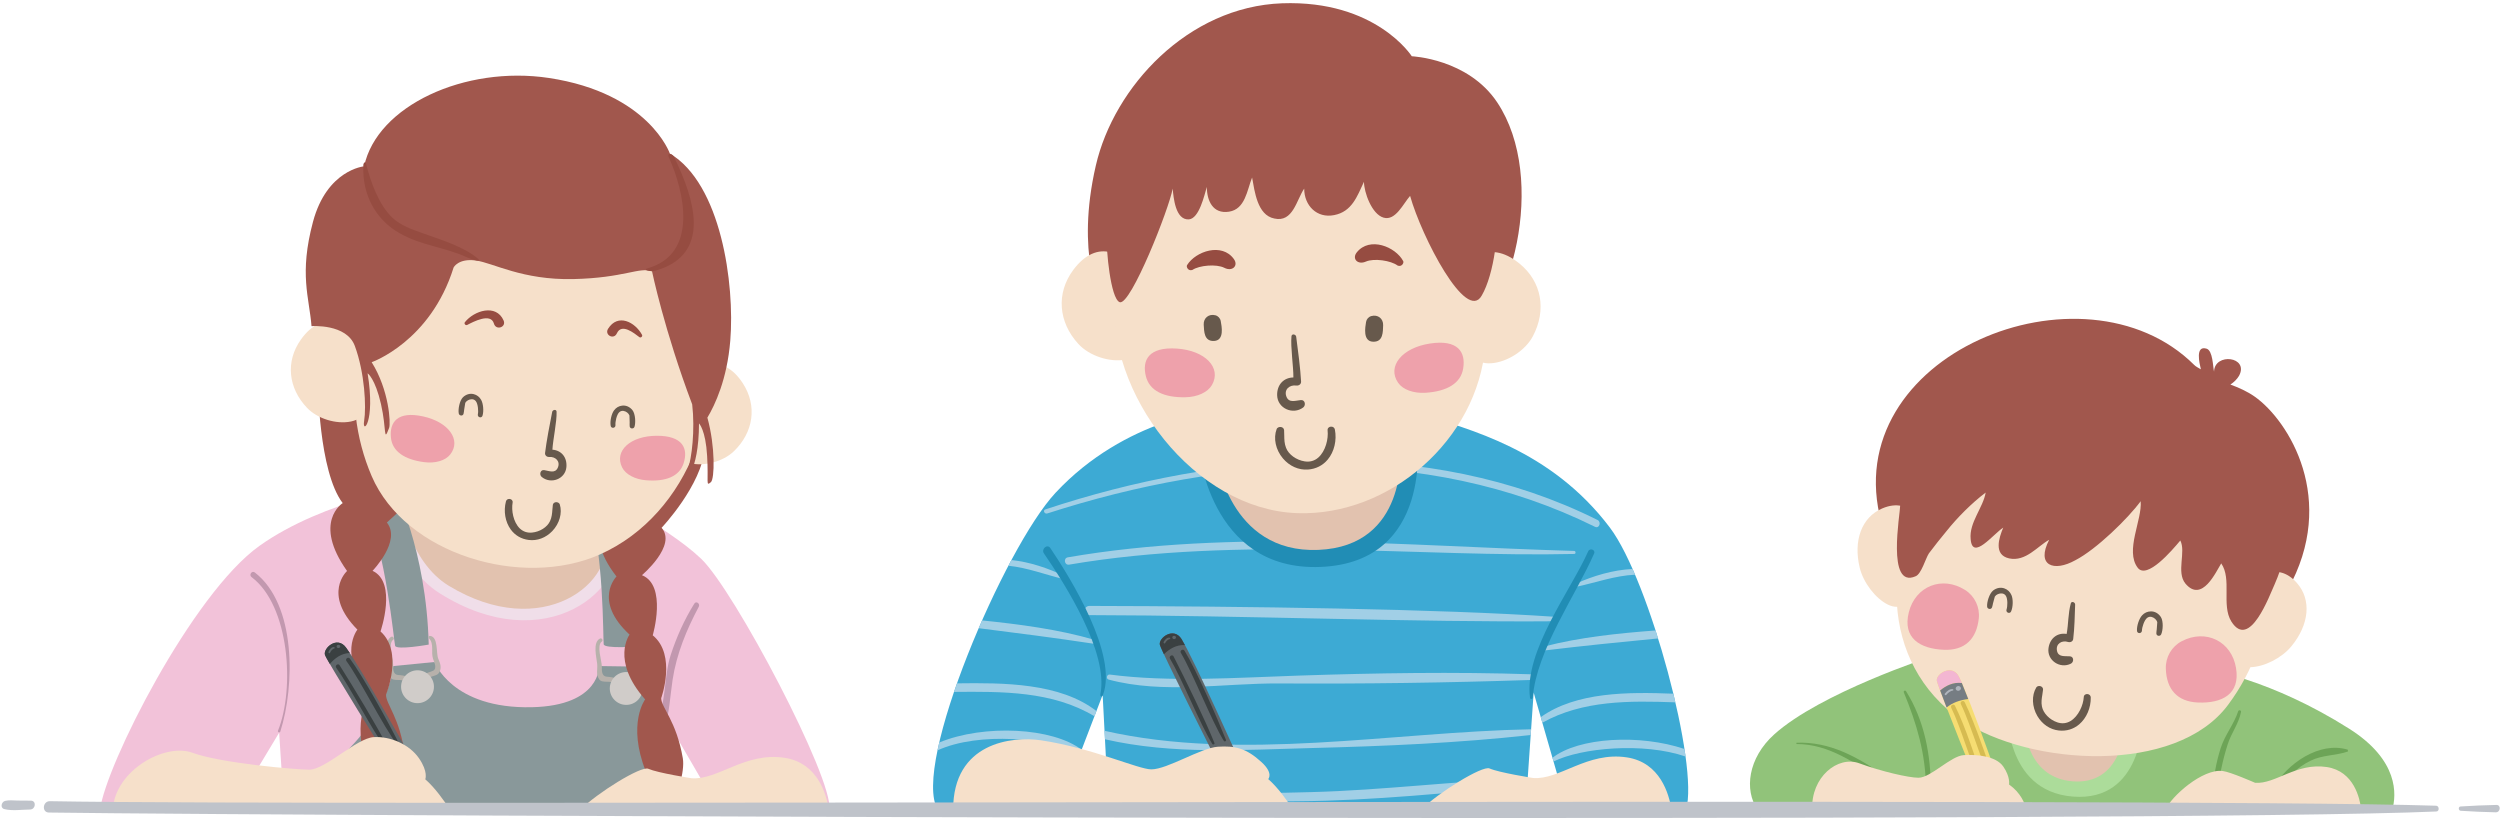 <?xml version="1.0" encoding="UTF-8"?><svg xmlns="http://www.w3.org/2000/svg" xmlns:xlink="http://www.w3.org/1999/xlink" height="206.4" preserveAspectRatio="xMidYMid meet" version="1.0" viewBox="-0.4 -0.8 630.8 206.4" width="630.8" zoomAndPan="magnify"><defs><clipPath id="a"><path d="M 10 201 L 615 201 L 615 205.602 L 10 205.602 Z M 10 201"/></clipPath><clipPath id="b"><path d="M 620 202 L 630.328 202 L 630.328 205 L 620 205 Z M 620 202"/></clipPath></defs><g><g><path d="M 405.82 132.344 C 390.887 112.523 369.953 107.457 358.156 103.703 C 346.359 99.949 306.68 102.633 306.68 102.633 C 306.68 102.633 283.637 104.547 265.93 123.543 C 253.07 137.336 229.516 192.34 236.199 203.453 L 266.742 203.453 L 277.82 174.523 L 279.328 203.453 L 384.523 203.453 L 386.574 173.949 L 395.074 203.453 L 425.023 203.453 C 428.348 192.477 415.84 145.641 405.82 132.344" fill="#3daad4"/></g><g><path d="M 402.051 132.125 C 403.117 132.656 403.734 130.926 402.691 130.402 C 359.609 108.898 307.855 112.988 263.355 127.738 C 262.664 127.969 263.156 128.977 263.84 128.758 C 308.656 114.293 358.824 110.715 402.051 132.125" fill="#a1cfe6"/></g><g><path d="M 396.832 138.973 C 397.266 138.961 397.23 138.223 396.805 138.211 C 354.707 137.02 310.762 132.625 269.039 139.824 C 267.848 140.031 268.176 141.871 269.363 141.668 C 312.727 134.281 358.414 139.887 396.832 138.973" fill="#a1cfe6"/></g><g><path d="M 392.129 155.957 C 392.773 155.953 392.703 154.883 392.078 154.84 C 362.719 152.816 313.418 152.18 274.484 152.086 C 272.992 152.086 272.766 154.402 274.266 154.406 C 313.281 154.477 357.551 156.262 392.129 155.957" fill="#a1cfe6"/></g><g><path d="M 386.062 169.34 C 366.496 168.684 346.785 169.02 327.227 169.668 C 311.812 170.176 294.727 171.387 279.605 169.402 C 278.879 169.309 278.594 170.473 279.32 170.668 C 293.18 174.395 308.125 171.555 322.438 171.648 C 343.531 171.781 364.844 171.473 385.926 170.77 C 386.824 170.738 387.004 169.371 386.062 169.34" fill="#a1cfe6"/></g><g><path d="M 278.297 183.598 L 278.406 185.734 C 295.539 189.664 313.191 188.387 330.656 187.941 C 349.02 187.477 367.562 186.68 385.832 184.66 L 385.934 183.211 C 350.926 183.867 312.758 191.426 278.297 183.598" fill="#a1cfe6"/></g><g><path d="M 278.855 194.418 L 278.977 196.672 C 293.809 202.215 311.555 201.5 326.992 201.375 C 346.352 201.219 365.672 199.16 384.941 197.445 L 385.07 195.637 C 366.812 196.234 348.652 198.598 330.379 199.066 C 313.711 199.492 294.863 200.059 278.855 194.418" fill="#a1cfe6"/></g><g><path d="M 268.262 144.574 C 264.008 142.551 259.48 141.004 254.805 140.508 C 254.551 140.984 254.297 141.461 254.039 141.949 C 258.824 142.438 263.254 144.164 267.984 145.324 C 268.484 145.445 268.734 144.797 268.262 144.574" fill="#a1cfe6"/></g><g><path d="M 275.734 160.633 C 266.566 157.98 256.941 156.734 247.398 155.742 C 247.109 156.398 246.828 157.051 246.547 157.707 C 256.215 158.914 265.859 160.164 275.508 161.617 C 276.078 161.703 276.289 160.793 275.734 160.633" fill="#a1cfe6"/></g><g><path d="M 241.066 171.621 C 240.809 172.348 240.559 173.066 240.316 173.785 C 252.449 173.676 265.141 173.547 275.75 179.934 L 276.254 178.613 C 267.059 171.492 252.844 171.461 241.066 171.621" fill="#a1cfe6"/></g><g><path d="M 236.594 186.543 C 236.434 187.215 236.273 187.895 236.141 188.543 C 246.594 183.73 264.289 185.473 272.137 189.359 L 272.512 188.383 C 265.297 182.785 247.961 181.859 236.594 186.543" fill="#a1cfe6"/></g><g><path d="M 397.398 147.246 C 402.398 146.172 407.086 144.445 412.16 144.211 C 411.949 143.719 411.738 143.238 411.523 142.762 C 406.551 143.008 401.699 144.477 397.141 146.488 C 396.66 146.699 396.891 147.352 397.398 147.246" fill="#a1cfe6"/></g><g><path d="M 389.406 163.316 C 398.926 162.164 408.438 161.207 417.969 160.289 C 417.758 159.613 417.543 158.945 417.328 158.277 C 407.875 158.992 398.34 159.965 389.211 162.324 C 388.648 162.469 388.84 163.387 389.406 163.316" fill="#a1cfe6"/></g><g><path d="M 422.336 176.418 C 422.172 175.695 421.996 174.969 421.816 174.234 C 410.492 173.785 397.305 173.758 388.363 180.148 L 388.766 181.551 C 398.961 175.859 410.836 175.996 422.336 176.418" fill="#a1cfe6"/></g><g><path d="M 424.902 190.086 C 424.816 189.465 424.727 188.832 424.629 188.184 C 413.324 184.379 397.898 185.254 391.316 190.406 L 391.586 191.336 C 398.621 187.883 414.23 186.438 424.902 190.086" fill="#a1cfe6"/></g><g><path d="M 301.953 111.633 C 301.953 111.633 304.406 143.453 332.871 142.246 C 361.344 141.043 357.148 109.719 357.148 109.719 L 301.953 111.633" fill="#218db5"/></g><g><path d="M 306.551 114.449 C 306.551 114.449 309.621 138.871 332.234 137.949 C 354.848 137.023 352.93 113.066 352.93 113.066 L 306.551 114.449" fill="#e2c2af"/></g><g><path d="M 277.391 75.457 C 277.391 75.457 270.922 63.387 276.098 40.973 C 280.688 21.078 299.371 0.898 323.074 0.031 C 346.777 -0.828 355.824 13.395 355.824 13.395 C 355.824 13.395 370.008 13.984 377.375 25.031 C 390.305 44.426 380.82 79.766 367.895 85.797 C 354.965 91.828 277.391 75.457 277.391 75.457" fill="#a1574d"/></g><g><path d="M 270.395 67.328 C 266.035 73.203 266.656 80.496 271.691 85.98 C 274.434 88.98 279.551 90.68 283.555 89.945 C 291.918 88.406 289.41 75.352 287.094 70.09 C 283.824 62.703 276.484 59.102 270.395 67.328" fill="#f6e0ca"/></g><g><path d="M 382.949 65.664 C 388.645 70.254 389.867 77.465 386.367 84.051 C 384.461 87.648 379.941 90.562 375.875 90.859 C 367.387 91.473 366.547 78.191 367.477 72.52 C 368.773 64.551 374.988 59.234 382.949 65.664" fill="#f6e0ca"/></g><g><path d="M 326.949 128.68 C 350.199 129.457 372.441 110.18 374.359 86.445 C 376.227 63.285 365.844 39.266 344.398 32.648 C 316.082 23.902 283.688 41.277 280.84 73.082 C 278.559 98.574 301.094 127.816 326.949 128.68" fill="#f6e0ca"/></g><g><path d="M 360.43 85.875 C 367.445 84.805 369.488 88.012 368.785 92.215 C 368.176 95.902 364.734 97.961 359.27 98.305 C 356.273 98.492 353.562 97.512 352.375 95.781 C 349.512 91.645 353.363 86.945 360.43 85.875" fill="#eea1ab"/></g><g><path d="M 296.531 87.152 C 289.461 86.68 287.691 90.047 288.738 94.18 C 289.66 97.797 293.266 99.559 298.742 99.434 C 301.742 99.379 304.363 98.164 305.402 96.344 C 307.898 91.98 303.668 87.621 296.531 87.152" fill="#eea1ab"/></g><g><path d="M 325.465 84.039 C 325.203 86.785 325.973 91.711 325.949 94.441 C 323.527 94.477 321.797 96.23 321.848 98.926 C 321.918 102.25 325.844 103.965 328.43 102.008 C 329.16 101.438 328.895 100.035 327.828 100.145 C 326.469 100.273 324.84 100.945 324.195 99.293 C 323.492 97.492 324.992 96.238 326.688 96.48 C 327.301 96.562 327.926 96.152 327.891 95.473 C 327.734 92.426 327.074 87.188 326.656 84.16 C 326.574 83.535 325.547 83.324 325.465 84.039" fill="#67594c"/></g><g><path d="M 336.418 107.582 C 336.941 110.277 336.262 113.18 334.621 115.145 C 333.355 116.664 331.621 117.539 329.605 117.676 C 327.246 117.84 324.965 116.812 323.309 114.867 C 321.473 112.691 320.844 109.789 321.723 107.465 C 321.887 107.043 322.406 106.879 322.824 106.941 C 323.258 107.02 323.562 107.32 323.602 107.723 L 323.641 109.059 C 323.656 110.125 323.676 111.129 324.09 112.184 C 324.727 113.879 326.684 115.289 328.809 115.617 C 330.105 115.816 331.254 115.496 332.219 114.664 C 334.078 113.039 334.824 109.922 334.578 107.793 C 334.512 107.238 334.945 106.883 335.398 106.848 C 335.91 106.805 336.336 107.113 336.418 107.582" fill="#67594c"/></g><g><path d="M 300.484 67.301 C 302.188 66.156 306.516 65.746 308.535 66.781 C 310.52 67.797 312.137 66.27 310.945 64.586 C 307.945 60.352 301.301 62.578 299.121 66.094 C 298.852 66.539 299.41 67.695 300.484 67.301" fill="#964c41"/></g><g><path d="M 352.227 66.195 C 350.594 64.953 346.297 64.293 344.223 65.207 C 342.18 66.109 340.652 64.484 341.945 62.875 C 345.191 58.828 351.691 61.434 353.656 65.074 C 353.902 65.535 353.273 66.652 352.227 66.195" fill="#964c41"/></g><g><path d="M 376.73 50.891 C 371.988 32.785 351.086 24.383 333.848 24.602 C 314.453 24.812 287.73 31.711 281.484 53.258 L 278.898 59.508 C 278.68 61.664 279.762 74.594 282.133 75.457 C 284.934 76.316 294.629 51.75 295.488 46.793 C 295.703 48.949 296.137 54.77 299.586 54.555 C 302.172 54.336 303.465 48.52 304.109 46.367 C 304.109 49.812 305.617 53.258 309.711 52.613 C 313.809 51.969 314.238 47.227 315.527 43.996 C 316.176 47.441 316.82 53.477 321.133 54.336 C 325.871 55.41 326.734 49.598 328.676 46.793 C 328.676 51.105 331.906 54.336 336.219 53.477 C 340.738 52.613 342.031 48.734 343.758 45.07 C 343.758 47.656 345.699 53.258 348.715 54.121 C 351.73 54.984 353.676 50.566 355.395 48.625 C 358.305 58.969 369.617 80.844 373.496 73.73 C 376.512 68.559 378.234 56.707 376.73 50.891" fill="#a1574d"/></g><g><path d="M 303.32 81.125 C 303.426 82.801 303.379 85.367 305.945 85.23 C 308.602 85.086 307.848 81.48 307.613 80.195 C 307.48 79.5 306.961 78.934 306.266 78.75 C 304.617 78.316 303.23 79.445 303.32 81.125" fill="#67594c"/></g><g><path d="M 348.594 81.266 C 348.531 82.941 348.629 85.508 346.059 85.422 C 343.398 85.34 344.078 81.715 344.285 80.426 C 344.402 79.73 344.914 79.152 345.602 78.953 C 347.242 78.484 348.652 79.582 348.594 81.266" fill="#67594c"/></g><g><path d="M 277.898 174.562 C 281.715 164.438 269.754 145.105 264.617 137.48 C 263.859 136.355 262.242 137.727 263.008 138.844 C 268.492 146.82 279.328 163.871 277.254 174.363 C 277.125 175.016 277.68 175.148 277.898 174.562" fill="#218db5"/></g><g><path d="M 386.336 175.258 C 387.328 163.188 397.199 149.453 401.828 138.871 C 402.246 137.918 400.742 137.379 400.328 138.316 C 395.945 148.242 384.07 163.512 385.652 175.289 C 385.703 175.676 386.305 175.645 386.336 175.258" fill="#218db5"/></g><g><path d="M 306.059 190.121 C 306.059 190.121 292.68 163.613 292.254 161.91 C 291.84 160.207 295.738 157.223 297.727 160.453 C 300.895 165.617 312.629 191.863 312.629 191.863 L 306.059 190.121" fill="#5f666a"/></g><g><path d="M 298.574 161.957 C 298.262 161.367 297.973 160.855 297.727 160.453 C 295.738 157.223 291.84 160.207 292.254 161.91 C 292.328 162.172 292.695 163.031 293.281 164.277 C 294.668 162.93 296.391 161.863 298.574 161.957" fill="#3a4041"/></g><g><path d="M 308.941 185.902 C 306.805 180.52 301.496 168.332 298.473 163.379 C 298.109 162.785 297.203 163.348 297.555 163.938 C 300.559 168.965 305.32 181.191 308.402 186.148 C 308.574 186.43 309.07 186.223 308.941 185.902" fill="#3a4041"/></g><g><path d="M 306.031 186.68 C 303.891 181.289 298.746 170.727 295.715 164.824 C 295.398 164.203 294.453 164.793 294.809 165.383 C 297.812 170.402 302.41 181.961 305.492 186.922 C 305.664 187.203 306.16 187 306.031 186.68" fill="#3a4041"/></g><g><path d="M 295.938 160.449 C 296.543 160.352 296.391 159.547 295.777 159.641 C 295.172 159.727 295.324 160.539 295.938 160.449" fill="#5f666a"/></g><g><path d="M 294.84 160.129 C 294.105 159.906 293.492 160.617 293.199 161.215 C 293.102 161.422 293.441 161.699 293.559 161.504 C 293.867 160.965 294.262 160.52 294.875 160.414 L 294.84 160.129" fill="#5f666a"/></g><g><path d="M 319.594 195.773 C 319.594 195.773 321.027 194.359 317.902 191.492 C 314.02 187.938 311.199 187.348 306.91 187.613 C 302.621 187.887 294.129 193.328 290.102 193.328 C 286.844 193.328 275.234 187.938 262.305 186 C 254.914 184.891 240.09 186.578 240.102 203.453 L 325.836 203.453 C 324.371 201.188 322.035 197.891 319.594 195.773" fill="#f6e0ca"/></g><g><path d="M 410.129 190.309 C 400.055 188.762 393.137 196.039 386.434 195.504 C 386.434 195.504 377.855 194.164 375.441 193.094 C 373.633 192.289 362.332 199.316 358.254 203.453 L 421.34 203.453 C 420.734 199.504 418.48 191.594 410.129 190.309" fill="#f6e0ca"/></g><g><path d="M 592.328 183.055 C 572.473 170.5 556.707 168.156 556.707 168.156 L 486.766 164.918 C 486.766 164.918 458.898 174.012 447.258 184.512 C 440.633 190.488 439.676 198.578 443.051 203.453 L 603.23 203.453 C 604.258 199.777 604.961 191.039 592.328 183.055" fill="#91c37a"/></g><g><path d="M 452.863 186.93 C 461.305 186.949 467.516 191.832 474.426 195.957 C 475.105 196.363 475.812 195.387 475.141 194.926 C 468.312 190.27 461.383 186.277 452.891 186.605 L 452.863 186.93" fill="#6da457"/></g><g><path d="M 479.969 173.902 C 483.328 182.098 485.406 189.191 485.598 198.125 C 485.617 198.875 486.781 199.004 486.781 198.234 C 486.797 189.672 485.148 180.969 480.547 173.621 C 480.332 173.281 479.809 173.508 479.969 173.902" fill="#6da457"/></g><g><path d="M 592.004 188.367 C 584.816 186.133 576.551 192.004 573.234 197.953 C 572.742 198.844 574.008 199.77 574.551 198.875 C 576.594 195.492 579.031 192.887 582.617 191.133 C 585.66 189.648 588.941 189.891 592.027 188.824 L 592.004 188.367" fill="#6da457"/></g><g><path d="M 564.344 178.652 C 563.281 181.926 561.012 184.59 559.945 187.898 C 558.754 191.574 558.109 195.406 557.844 199.254 C 557.781 200.145 559.152 200.27 559.219 199.383 C 559.516 195.133 560.402 191.066 561.691 187.008 C 562.602 184.137 564.484 181.824 565.059 178.816 C 565.137 178.398 564.469 178.258 564.344 178.652" fill="#6da457"/></g><g><path d="M 586.715 192.742 C 579.02 191.559 573.73 197.125 568.605 196.715 C 568.605 196.715 562.438 193.996 560.434 193.738 C 555.344 193.082 547.379 200.227 546.039 203.453 L 595.375 203.453 C 595.07 200.777 593.617 193.805 586.715 192.742" fill="#f6e0ca"/></g><g><path d="M 506.07 177.738 C 506.07 177.738 504.977 198.797 522.629 200.195 C 540.285 201.598 540.262 180.73 540.262 180.73 L 506.07 177.738" fill="#acdc9a"/></g><g><path d="M 510.246 181.004 C 510.246 181.004 510.16 195.34 522.527 196.344 C 534.895 197.344 535.582 183.355 535.582 183.355 L 510.246 181.004" fill="#e2c2af"/></g><g><path d="M 475.348 143.508 C 480.543 149.25 486.055 136.863 494.113 135.57 C 501.391 134.344 507.43 129.664 514.789 128.047 C 523.172 125.996 532.516 126.949 540.191 130.66 C 546.797 133.996 558.93 144.961 565.578 148.105 C 574.277 152.402 572.984 154.867 576.84 147.992 C 589.559 125.273 577.082 105.328 568.496 99.27 C 566.566 97.922 564.52 97.031 562.379 96.23 C 563.27 95.637 564.047 94.883 564.551 94.031 C 567.172 89.168 558.367 88.09 558.246 92.977 C 557.961 91.777 557.957 87.637 556.348 87.172 C 553.43 86.289 554.602 90.977 554.891 92.238 C 554.891 92.285 554.898 92.328 554.906 92.379 C 554.352 92.02 553.703 91.754 553.254 91.293 C 525.375 63.535 462.766 88.816 474.324 131.074 L 475.348 143.508" fill="#a1574d"/></g><g><path d="M 474.52 127.488 C 469.324 129.695 467.188 135.609 468.848 142.457 C 469.75 146.203 472.809 150.191 475.926 151.742 C 482.445 154.961 485.273 143.645 485.48 138.395 C 485.754 131.012 481.773 124.398 474.52 127.488" fill="#f6e0ca"/></g><g><path d="M 579.176 146.32 C 582.895 150.566 582.25 156.816 577.773 162.262 C 575.328 165.242 570.848 167.504 567.363 167.543 C 560.09 167.605 562.465 156.184 564.562 151.371 C 567.531 144.605 573.988 140.375 579.176 146.32" fill="#f6e0ca"/></g><g><path d="M 494.508 180.922 C 511.953 192.551 548.582 194.746 561.77 177.074 C 574.637 159.828 575.559 137.262 561.52 121.238 C 542.984 100.062 506.324 95.586 488.434 119.133 C 474.082 138.004 473.555 166.379 494.508 180.922" fill="#f6e0ca"/></g><g><path d="M 481.234 153.691 C 479.598 160.23 484.109 162.914 490.09 163.156 C 495.32 163.371 498.309 160.496 498.887 155.27 C 499.207 152.426 497.863 149.602 495.441 148.07 C 489.629 144.391 482.891 147.094 481.234 153.691" fill="#eea1ab"/></g><g><path d="M 563.793 167.75 C 564.906 174.398 560.195 176.703 554.215 176.461 C 548.977 176.246 546.234 173.141 546.082 167.895 C 545.984 165.027 547.559 162.309 550.102 160.984 C 556.199 157.801 562.695 161.035 563.793 167.75" fill="#eea1ab"/></g><g><path d="M 522.105 151.445 C 521.41 153.98 521.523 156.594 521.059 159.156 C 518.789 158.785 516.875 160.152 516.484 162.688 C 516.008 165.812 519.406 168.055 522.145 166.645 C 522.922 166.234 522.91 164.875 521.883 164.801 C 520.594 164.699 518.953 165.066 518.621 163.41 C 518.258 161.609 519.871 160.68 521.414 161.184 C 521.98 161.355 522.629 161.078 522.711 160.434 C 523.062 157.551 523.094 154.656 523.199 151.754 C 523.223 151.156 522.293 150.785 522.105 151.445" fill="#67594c"/></g><g><path d="M 527.141 175.172 C 527.191 177.785 526.078 180.395 524.219 181.969 C 522.781 183.18 521.02 183.727 519.102 183.52 C 516.863 183.289 514.891 181.949 513.66 179.859 C 512.297 177.52 512.18 174.695 513.387 172.668 C 513.605 172.297 514.113 172.223 514.504 172.348 C 514.895 172.496 515.137 172.828 515.102 173.211 L 514.926 174.473 C 514.762 175.473 514.609 176.414 514.824 177.473 C 515.156 179.168 516.754 180.809 518.691 181.461 C 519.883 181.863 521.004 181.742 522.047 181.125 C 524.055 179.906 525.262 177.105 525.379 175.078 C 525.398 174.539 525.879 174.281 526.301 174.324 C 526.781 174.359 527.133 174.715 527.141 175.172" fill="#67594c"/></g><g><path d="M 501.578 152.848 L 501.59 152.852 C 501.871 152.887 502.137 152.719 502.23 152.438 L 502.383 151.887 C 502.379 151.879 502.469 151.453 502.469 151.453 L 502.938 149.723 C 503.305 149.188 504.047 148.867 504.758 148.938 C 505.176 148.996 505.496 149.188 505.73 149.559 C 506.211 150.316 506.164 152.207 505.887 153 C 505.762 153.363 505.969 153.691 506.266 153.801 C 506.578 153.922 506.926 153.781 507.047 153.465 C 507.539 152.344 507.582 150.395 507.137 149.363 C 506.785 148.555 506.18 147.961 505.375 147.676 C 504.438 147.328 503.395 147.516 502.516 148.188 C 501.527 148.969 500.883 151.219 500.992 152.281 C 501.016 152.621 501.312 152.82 501.578 152.848" fill="#67594c"/></g><g><path d="M 544.164 159.613 L 544.156 159.613 C 543.871 159.547 543.688 159.297 543.691 159 L 543.73 158.438 C 543.742 158.43 543.789 157.992 543.789 157.992 L 543.922 156.207 C 543.766 155.582 543.164 155.031 542.477 154.859 C 542.062 154.77 541.691 154.852 541.348 155.121 C 540.641 155.672 540.059 157.477 540.055 158.312 C 540.047 158.695 539.742 158.938 539.426 158.945 C 539.09 158.953 538.812 158.707 538.805 158.359 C 538.715 157.145 539.328 155.289 540.094 154.465 C 540.684 153.816 541.457 153.473 542.316 153.465 C 543.316 153.449 544.238 153.98 544.836 154.898 C 545.508 155.969 545.363 158.305 544.902 159.266 C 544.773 159.578 544.426 159.672 544.164 159.613" fill="#67594c"/></g><g><path d="M 572.078 121.492 C 567.012 113.363 559.219 106.684 549.527 103.07 C 536.672 98.195 517.91 97.289 504.426 100.004 C 497.258 101.445 490.727 103.973 485.457 108.309 C 482.93 110.473 475.973 114.992 477.23 118.781 L 479.059 126.676 C 479.059 128.844 475.551 147.863 482.93 144.609 C 484.402 144.066 485.457 140.094 486.297 138.832 C 487.773 136.844 489.246 135.035 490.727 133.23 C 493.465 129.801 497.047 126.188 500.625 123.48 C 499.996 127.27 496.414 131.066 496.836 135.219 C 497.258 140.816 502.531 133.953 505.055 132.328 C 504 134.859 502.531 139.191 506.535 140.094 C 510.742 140.996 513.695 137.023 516.648 135.398 C 513.277 141.902 517.785 143.617 523.27 140.547 C 528.539 137.836 536.57 129.992 539.734 125.664 C 540.152 130.355 535.723 138.148 538.984 142.449 C 541.316 145.508 547.625 138.109 549.738 135.578 C 551.211 138.473 548.684 143.527 551 146.418 C 555.219 151.473 558.797 143.344 560.059 141.355 C 562.801 145.332 560.059 151.832 562.594 155.988 C 567.227 163.398 572.285 149.305 573.551 146.594 C 577.555 137.387 577.555 130.344 572.078 121.492" fill="#a1574d"/></g><g><path d="M 499.734 200.285 C 499.734 200.285 488.59 172.707 488.305 170.969 C 488.035 169.23 492.18 166.582 493.891 169.973 C 496.625 175.391 506.148 202.574 506.148 202.574 L 499.734 200.285" fill="#f6dd72"/></g><g><path d="M 494.613 171.543 C 494.352 170.93 494.102 170.395 493.891 169.973 C 492.18 166.582 488.035 169.23 488.305 170.969 C 488.359 171.234 488.652 172.125 489.133 173.418 C 490.629 172.191 492.441 171.266 494.613 171.543" fill="#f3b6d2"/></g><g><path d="M 494.613 171.543 C 492.441 171.266 490.629 172.191 489.133 173.418 C 489.559 174.57 490.125 176.047 490.766 177.723 C 492.27 176.473 494.094 175.852 496.227 175.574 C 495.633 174.023 495.078 172.648 494.613 171.543" fill="#767d83"/></g><g><path d="M 503.902 199.719 C 502.215 194.168 497.934 181.559 495.328 176.363 C 495.016 175.738 494.059 176.223 494.363 176.844 C 496.945 182.113 500.68 194.715 503.348 199.922 C 503.492 200.215 504.004 200.051 503.902 199.719" fill="#d6bb51"/></g><g><path d="M 499.945 196.516 C 498.258 190.961 495.492 182.484 492.883 177.285 C 492.578 176.66 491.625 177.148 491.93 177.77 C 494.508 183.031 496.723 191.504 499.387 196.715 C 499.535 197.008 500.043 196.848 499.945 196.516" fill="#d6bb51"/></g><g><path d="M 493.246 173.336 C 493.863 173.875 494.797 173.012 494.184 172.469 C 493.578 171.922 492.641 172.789 493.246 173.336" fill="#b0b5bd"/></g><g><path d="M 492.449 173.113 C 491.625 172.879 490.766 173.625 490.309 174.242 C 490.156 174.461 490.508 174.758 490.68 174.547 C 491.145 173.988 491.695 173.52 492.441 173.41 L 492.449 173.113" fill="#b0b5bd"/></g><g><path d="M 506.52 197.141 C 506.52 197.141 506.902 195.273 505.062 192.605 C 503.219 189.945 498.371 189.527 495.094 189.734 C 491.816 189.938 486.762 195.441 483.68 195.441 C 481.191 195.441 474.273 193.844 468.738 191.797 C 463.301 189.777 456.512 195.289 456.859 203.453 L 510.898 203.453 C 510.52 201.902 509.465 199.215 506.52 197.141" fill="#f6e0ca"/></g><g><path d="M 176.523 140.195 C 167.551 131.617 147.656 121.863 147.656 121.863 L 105.922 121.473 C 105.922 121.473 81.395 125.266 65.027 136.957 C 48.066 149.07 26.227 192.363 24.859 203.453 L 58.375 203.453 L 70.035 184.074 L 71.289 203.453 L 161.609 203.453 C 164.094 199.965 166.672 193.047 166.941 179.336 L 180.953 203.453 L 208.879 203.453 C 209.832 195.535 184.945 148.25 176.523 140.195" fill="#f2c2d9"/></g><g><path d="M 70.328 183.793 C 74.031 172.16 74.367 151.75 63.891 143.641 C 63.164 143.078 62.34 144.254 63.07 144.809 C 72.648 152 74.031 172.922 69.742 183.57 C 69.59 183.953 70.211 184.176 70.328 183.793" fill="#c298af"/></g><g><path d="M 174.793 151.504 C 172.254 155.578 170.336 159.871 168.84 164.438 C 167.023 169.961 167.828 176.949 164.945 181.98 C 164 183.641 166.625 184.855 167.188 183.152 C 168.551 179.074 168.668 174.934 169.312 170.711 C 170.324 164.145 172.82 158.113 175.918 152.289 C 176.32 151.531 175.27 150.734 174.793 151.504" fill="#c298af"/></g><g><path d="M 96.551 124.109 C 96.551 124.109 98.973 141.59 110.492 148.863 C 137.23 165.742 159 147.934 155.383 132.918 C 151.762 117.906 96.551 124.109 96.551 124.109" fill="#f0dee9"/></g><g><path d="M 100.605 126.164 C 100.605 126.164 102.746 140.891 112.871 147.023 C 136.375 161.27 155.477 146.281 152.293 133.633 C 149.098 120.98 100.605 126.164 100.605 126.164" fill="#e2c2af"/></g><g><path d="M 167.16 201.047 C 168.039 197.242 166.871 191.977 165.695 182.617 C 164.527 173.254 161.02 167.406 161.02 167.406 L 150.781 167.258 C 150.781 167.258 151.172 177.254 133.809 177.645 C 113.555 178.098 109.238 166.234 109.238 166.234 L 98.852 167.258 C 95.926 186.855 75.012 197.828 75.012 197.828 C 75.012 197.828 77.277 200.617 83.375 203.453 L 162.996 203.453 C 165.48 202.613 166.992 201.785 167.16 201.047" fill="#89989a"/></g><g><path d="M 98.996 122.059 C 98.996 122.059 107.191 137.859 107.773 161.844 C 107.773 161.844 99.582 163.309 99.293 162.137 C 98.996 160.965 96.949 138.148 91.684 127.031 C 86.422 115.914 98.996 122.059 98.996 122.059" fill="#89989a"/></g><g><path d="M 155.656 121.859 C 155.656 121.859 162.219 138.398 160.391 162.324 C 160.391 162.324 152.094 162.953 151.922 161.762 C 151.746 160.566 152 137.66 147.883 126.066 C 143.758 114.48 155.656 121.859 155.656 121.859" fill="#89989a"/></g><g><path d="M 98.32 159.879 C 96.422 160.891 97.461 164.598 97.617 166.234 C 97.773 167.75 97.223 168.809 98.121 170.156 C 98.902 171.324 101.152 170.238 101.91 171.34 C 102.387 172.035 103.398 171.18 102.914 170.488 C 102.523 169.93 101.969 169.793 101.328 169.66 C 100.906 169.566 100.445 169.551 100.016 169.512 C 98.688 169.379 98.797 167.871 98.793 166.891 C 98.785 165.441 97.41 161.613 98.805 160.629 C 99.227 160.336 98.766 159.637 98.32 159.879" fill="#b7b1ab"/></g><g><path d="M 107.801 160.223 C 109.215 161.664 108.289 163.711 108.863 165.43 C 109.117 166.203 109.984 167.832 108.898 168.434 C 108.539 168.633 108.098 168.73 107.715 168.867 C 107.062 169.09 106.594 169.457 106.379 170.102 C 106.102 170.926 107.242 171.297 107.613 170.559 C 108.066 169.656 109.785 169.906 110.363 168.973 C 111.121 167.746 110.715 166.641 110.184 165.41 C 109.59 164.027 110.254 159.867 108.102 159.648 C 107.809 159.617 107.582 159.996 107.801 160.223" fill="#b7b1ab"/></g><g><path d="M 109.094 172.477 C 109.094 174.766 107.234 176.621 104.949 176.621 C 102.66 176.621 100.801 174.766 100.801 172.477 C 100.801 170.188 102.66 168.328 104.949 168.328 C 107.234 168.328 109.094 170.188 109.094 172.477" fill="#d0ccc9"/></g><g><path d="M 150.977 160.316 C 149.078 161.328 150.117 165.035 150.277 166.676 C 150.43 168.188 149.883 169.254 150.781 170.594 C 151.562 171.762 153.812 170.68 154.566 171.777 C 155.047 172.477 156.055 171.617 155.574 170.93 C 155.18 170.371 154.629 170.23 153.988 170.094 C 153.562 170.004 153.105 169.992 152.676 169.949 C 151.344 169.816 151.457 168.309 151.453 167.328 C 151.441 165.879 150.062 162.051 151.461 161.07 C 151.887 160.77 151.422 160.074 150.977 160.316" fill="#b7b1ab"/></g><g><path d="M 160.461 160.66 C 161.875 162.105 160.949 164.152 161.52 165.871 C 161.773 166.641 162.641 168.27 161.559 168.871 C 161.199 169.066 160.758 169.176 160.367 169.309 C 159.727 169.527 159.254 169.895 159.039 170.539 C 158.758 171.363 159.895 171.738 160.273 170.996 C 160.727 170.094 162.445 170.344 163.02 169.41 C 163.781 168.184 163.371 167.078 162.844 165.848 C 162.246 164.465 162.914 160.301 160.758 160.086 C 160.469 160.055 160.238 160.434 160.461 160.66" fill="#b7b1ab"/></g><g><path d="M 161.754 172.914 C 161.754 175.203 159.895 177.059 157.605 177.059 C 155.32 177.059 153.461 175.203 153.461 172.914 C 153.461 170.625 155.32 168.77 157.605 168.77 C 159.895 168.77 161.754 170.625 161.754 172.914" fill="#d0ccc9"/></g><g><path d="M 79.824 95.715 C 79.824 95.715 79.957 118.125 86.07 126.141 C 86.07 126.141 78.402 130.926 87.168 143.27 C 87.168 143.27 80.84 149.016 89.781 158.07 C 89.781 158.07 84.691 164.316 92.945 174.582 C 92.945 174.582 88.082 180.492 92.27 192.703 C 93.844 197.305 89.766 200.516 92.348 200.43 C 94.926 200.34 96.105 196.246 96.105 196.246 C 96.105 196.246 96.285 201.406 98.016 200.676 C 99.75 199.949 102.184 193.281 101.762 189.875 C 100.59 180.379 96.93 176.859 97.004 174.473 C 97.004 174.473 101.477 163.746 95.609 158.523 C 95.609 158.523 99.895 146.125 93.598 143.234 C 93.598 143.234 100.938 135.672 97.215 131.039 C 97.215 131.039 109.902 120.012 112.59 112.219 C 115.273 104.426 79.824 95.715 79.824 95.715" fill="#a1574d"/></g><g><path d="M 149.738 97.555 C 149.738 97.555 147.738 119.488 154.215 127.215 C 154.215 127.215 145.82 132.734 155.156 144.66 C 155.156 144.66 149.098 150.691 158.449 159.324 C 158.449 159.324 153.66 165.805 162.379 175.676 C 162.379 175.676 157.789 181.801 162.539 193.805 C 164.324 198.324 160.395 201.73 162.977 201.523 C 165.555 201.316 166.539 197.172 166.539 197.172 C 166.539 197.172 166.953 202.316 168.648 201.508 C 170.352 200.703 172.469 193.926 171.891 190.539 C 170.281 181.105 166.461 177.758 166.426 175.375 C 166.426 175.375 170.398 164.453 164.297 159.504 C 164.297 159.504 168.004 146.922 161.574 144.328 C 161.574 144.328 170.461 136.832 166.531 132.375 C 166.531 132.375 176.672 121.691 177.496 112.098 C 178.195 103.887 149.738 97.555 149.738 97.555" fill="#a1574d"/></g><g><path d="M 187.035 95.918 C 190.719 101.598 189.727 108.301 184.754 113.078 C 182.039 115.688 177.215 116.965 173.559 116.055 C 165.922 114.145 168.992 102.227 171.441 97.5 C 174.895 90.863 181.879 87.965 187.035 95.918" fill="#f6e0ca"/></g><g><path d="M 75.52 84.883 C 71.598 90.398 72.309 97.133 77.086 102.121 C 79.688 104.848 84.449 106.316 88.145 105.555 C 95.863 103.973 93.277 91.93 91.023 87.105 C 87.871 80.332 80.996 77.148 75.52 84.883" fill="#f6e0ca"/></g><g><path d="M 150.984 139.094 C 131.301 147.84 101.855 139.055 93.379 119.332 C 85.109 100.09 88.406 75.77 105.328 63.785 C 127.676 47.945 163.391 52.023 174.992 78.371 C 184.289 99.48 173.66 129.016 150.984 139.094" fill="#f6e0ca"/></g><g><path d="M 106.324 104.262 C 99.906 102.867 97.836 105.711 98.238 109.637 C 98.586 113.078 101.652 115.18 106.68 115.816 C 109.438 116.168 111.996 115.414 113.195 113.883 C 116.078 110.23 112.793 105.66 106.324 104.262" fill="#eea1ab"/></g><g><path d="M 165.301 109.152 C 171.863 109.125 173.301 112.34 172.09 116.098 C 171.031 119.391 167.598 120.809 162.547 120.375 C 159.773 120.145 157.426 118.875 156.57 117.129 C 154.512 112.953 158.676 109.172 165.301 109.152" fill="#eea1ab"/></g><g><path d="M 140.039 103.078 C 140.125 105.633 139.121 110.137 138.984 112.664 C 141.223 112.832 142.723 114.555 142.516 117.043 C 142.262 120.109 138.535 121.469 136.254 119.512 C 135.617 118.941 135.938 117.66 136.922 117.82 C 138.172 118.02 139.641 118.734 140.328 117.246 C 141.078 115.629 139.773 114.379 138.184 114.504 C 137.621 114.547 137.062 114.129 137.129 113.504 C 137.457 110.699 138.371 105.895 138.93 103.121 C 139.051 102.551 140.008 102.41 140.039 103.078" fill="#67594c"/></g><g><path d="M 127.258 125.719 C 126.609 128.176 127.078 130.895 128.477 132.809 C 129.562 134.285 131.109 135.195 132.969 135.438 C 135.141 135.727 137.305 134.91 138.949 133.211 C 140.77 131.305 141.523 128.656 140.844 126.461 C 140.715 126.059 140.246 125.875 139.855 125.91 C 139.449 125.957 139.148 126.219 139.094 126.59 L 138.977 127.82 C 138.898 128.805 138.828 129.734 138.383 130.684 C 137.691 132.211 135.809 133.402 133.82 133.582 C 132.613 133.691 131.57 133.328 130.723 132.508 C 129.102 130.895 128.594 127.969 128.945 126.02 C 129.039 125.504 128.66 125.156 128.242 125.098 C 127.773 125.027 127.359 125.285 127.258 125.719" fill="#67594c"/></g><g><path d="M 159 107.301 L 158.992 107.301 C 158.715 107.266 158.508 107.051 158.48 106.762 L 158.465 106.211 C 158.469 106.203 158.477 105.777 158.477 105.777 L 158.422 104.031 C 158.203 103.449 157.566 102.969 156.883 102.875 C 156.469 102.832 156.121 102.949 155.816 103.25 C 155.195 103.855 154.809 105.656 154.895 106.465 C 154.926 106.84 154.656 107.105 154.355 107.137 C 154.027 107.188 153.73 106.973 153.688 106.645 C 153.473 105.469 153.883 103.617 154.535 102.742 C 155.047 102.055 155.758 101.637 156.586 101.547 C 157.551 101.43 158.492 101.844 159.172 102.676 C 159.938 103.641 160.027 105.918 159.688 106.895 C 159.586 107.211 159.266 107.336 159 107.301" fill="#67594c"/></g><g><path d="M 115.988 104.043 L 115.996 104.047 C 116.277 104.047 116.516 103.855 116.566 103.578 L 116.668 103.031 C 116.656 103.02 116.715 102.594 116.715 102.594 L 116.992 100.875 C 117.277 100.32 117.969 99.934 118.668 99.93 C 119.066 99.941 119.402 100.098 119.668 100.434 C 120.207 101.117 120.355 102.953 120.172 103.742 C 120.098 104.109 120.32 104.406 120.625 104.484 C 120.938 104.574 121.266 104.402 121.348 104.078 C 121.703 102.945 121.539 101.047 121.008 100.102 C 120.59 99.348 119.934 98.848 119.129 98.648 C 118.18 98.406 117.199 98.699 116.418 99.43 C 115.543 100.289 115.145 102.535 115.359 103.551 C 115.422 103.875 115.73 104.039 115.988 104.043" fill="#67594c"/></g><g><path d="M 168.617 37.941 C 168.617 37.941 163.336 22.691 138.109 18.875 C 116.891 15.668 94.699 25.918 91.477 41.164 C 91.477 41.164 82.086 41.996 78.566 55.195 C 75.047 68.387 77.617 74.168 78.203 81.5 C 78.203 81.5 87.031 80.812 89.129 86.484 C 91.621 93.23 92.059 101.883 91.477 105.402 C 90.887 108.922 94.406 105.988 92.352 93.379 C 92.352 93.379 94.258 94.695 95.73 101.148 C 97.195 107.602 96.301 111.098 97.781 107.16 C 98.219 105.988 97.781 97.629 93.379 90.59 C 93.379 90.59 108.188 85.457 114.055 66.688 C 114.055 66.688 115.234 64.34 119.637 64.926 C 124.035 65.512 131.371 69.91 144.27 69.617 C 157.176 69.324 160.895 66.488 164.121 67.66 C 164.121 67.66 167.219 82.602 174.254 101.23 C 175 107.711 174.156 114.762 173.137 117.746 C 171.98 121.125 175.934 118.809 175.973 106.031 C 175.973 106.031 177.641 107.645 178.023 114.25 C 178.418 120.852 177.605 122.023 178.977 120.852 C 179.902 120.055 180.129 111.949 178.086 104.582 C 179.988 101.402 183.07 94.902 183.863 85.164 C 185.039 70.785 181.52 45.566 168.617 37.941" fill="#a1574d"/></g><g><path d="M 91.281 41.164 C 90.996 48.203 94.297 54.594 100.461 58.066 C 106.223 61.301 111.57 61.438 117.582 64.191 C 119 64.844 121.238 65.363 120.219 64.484 C 116.648 61.41 110.559 59.59 106.219 58.035 C 103.637 57.113 100.801 56.137 98.746 54.262 C 95.18 51.004 93.074 44.973 91.961 40.484 C 91.777 39.73 91.164 40.387 91.281 41.164" fill="#964c41"/></g><g><path d="M 168.32 38.82 C 172.398 47.781 175.781 63.23 163.047 66.879 C 161.621 67.289 163.664 67.883 165.094 67.469 C 179.383 63.293 174.766 49.277 169.688 38.82 C 169.199 37.816 167.859 37.801 168.32 38.82" fill="#964c41"/></g><g><path d="M 117.488 81.188 C 119.051 80.375 123.43 78.059 124.227 80.844 C 124.746 82.672 127.418 81.77 126.668 80.062 C 124.773 75.766 119.203 77.586 116.902 80.496 C 116.609 80.863 117.078 81.395 117.488 81.188" fill="#964c41"/></g><g><path d="M 160.926 84.266 C 159.547 83.223 156.441 80.684 155.25 83.305 C 154.477 85.027 152.055 83.719 153.031 82.152 C 155.508 78.207 159.828 80.441 161.594 83.676 C 161.812 84.086 161.281 84.535 160.926 84.266" fill="#964c41"/></g><g><path d="M 197.594 190.414 C 187.598 188.871 180.738 196.094 174.086 195.566 C 174.086 195.566 165.57 194.238 163.176 193.176 C 161.379 192.375 150.168 199.348 146.121 203.453 L 208.719 203.453 C 208.117 199.535 205.883 191.688 197.594 190.414" fill="#f6e0ca"/></g><g><path d="M 97.766 191.125 C 97.766 191.125 82.172 166.125 81.602 164.477 C 81.039 162.836 84.625 159.535 86.875 162.551 C 90.473 167.367 104.414 192.258 104.414 192.258 L 97.766 191.125" fill="#5f666a"/></g><g><path d="M 87.852 163.961 C 87.488 163.406 87.156 162.926 86.875 162.551 C 84.625 159.535 81.039 162.836 81.602 164.477 C 81.695 164.73 82.133 165.547 82.828 166.727 C 84.078 165.27 85.684 164.059 87.852 163.961" fill="#3a4041"/></g><g><path d="M 100.234 186.691 C 97.645 181.566 91.309 169.996 87.879 165.375 C 87.469 164.816 86.621 165.457 87.023 166.008 C 90.438 170.711 96.238 182.363 99.73 186.984 C 99.922 187.25 100.395 187 100.234 186.691" fill="#3a4041"/></g><g><path d="M 97.434 187.723 C 94.836 182.59 88.809 172.613 85.281 167.047 C 84.914 166.465 84.031 167.133 84.434 167.684 C 87.852 172.375 93.434 183.387 96.922 188.012 C 97.117 188.27 97.586 188.031 97.434 187.723" fill="#3a4041"/></g><g><path d="M 85.109 162.707 C 85.703 162.555 85.48 161.773 84.879 161.922 C 84.285 162.059 84.512 162.852 85.109 162.707" fill="#5f666a"/></g><g><path d="M 83.996 162.488 C 83.254 162.336 82.711 163.094 82.473 163.711 C 82.391 163.922 82.758 164.168 82.852 163.961 C 83.113 163.398 83.461 162.926 84.059 162.77 L 83.996 162.488" fill="#5f666a"/></g><g><path d="M 106.906 195.832 C 106.906 195.832 107.703 193.969 105.305 190.508 C 102.914 187.051 98.125 184.926 93.867 185.191 C 89.609 185.457 81.641 193.406 77.645 193.406 C 74.414 193.406 55.324 191.785 48.137 189.129 C 41.332 186.605 28.688 193.449 28.055 203.453 L 113.102 203.453 C 111.645 201.203 109.328 197.934 106.906 195.832" fill="#f6e0ca"/></g><g><path d="M 7.395 201.223 C 6.285 201.215 5.172 201.207 4.062 201.195 C 3.039 201.188 1.879 201.027 0.883 201.281 C -0.051 201.52 -0.438 203.062 0.695 203.352 C 2.688 203.859 5.125 203.477 7.18 203.461 C 8.613 203.449 8.848 201.234 7.395 201.223" fill="#bfc3ca"/></g><g clip-path="url(#a)"><path d="M 614.277 202.5 C 547.578 200.293 78.934 202.645 12.199 201.355 C 10.352 201.32 10.078 204.191 11.926 204.219 C 78.59 205.156 547.723 206.918 614.336 203.957 C 615.164 203.918 615.094 202.527 614.277 202.5" fill="#bfc3ca"/></g><g clip-path="url(#b)"><path d="M 620.484 203.777 C 623.438 203.973 626.375 204.102 629.332 204.164 C 630.551 204.191 630.699 202.273 629.508 202.301 C 626.477 202.363 623.469 202.496 620.441 202.691 C 619.816 202.734 619.883 203.738 620.484 203.777" fill="#bfc3ca"/></g></g></svg>